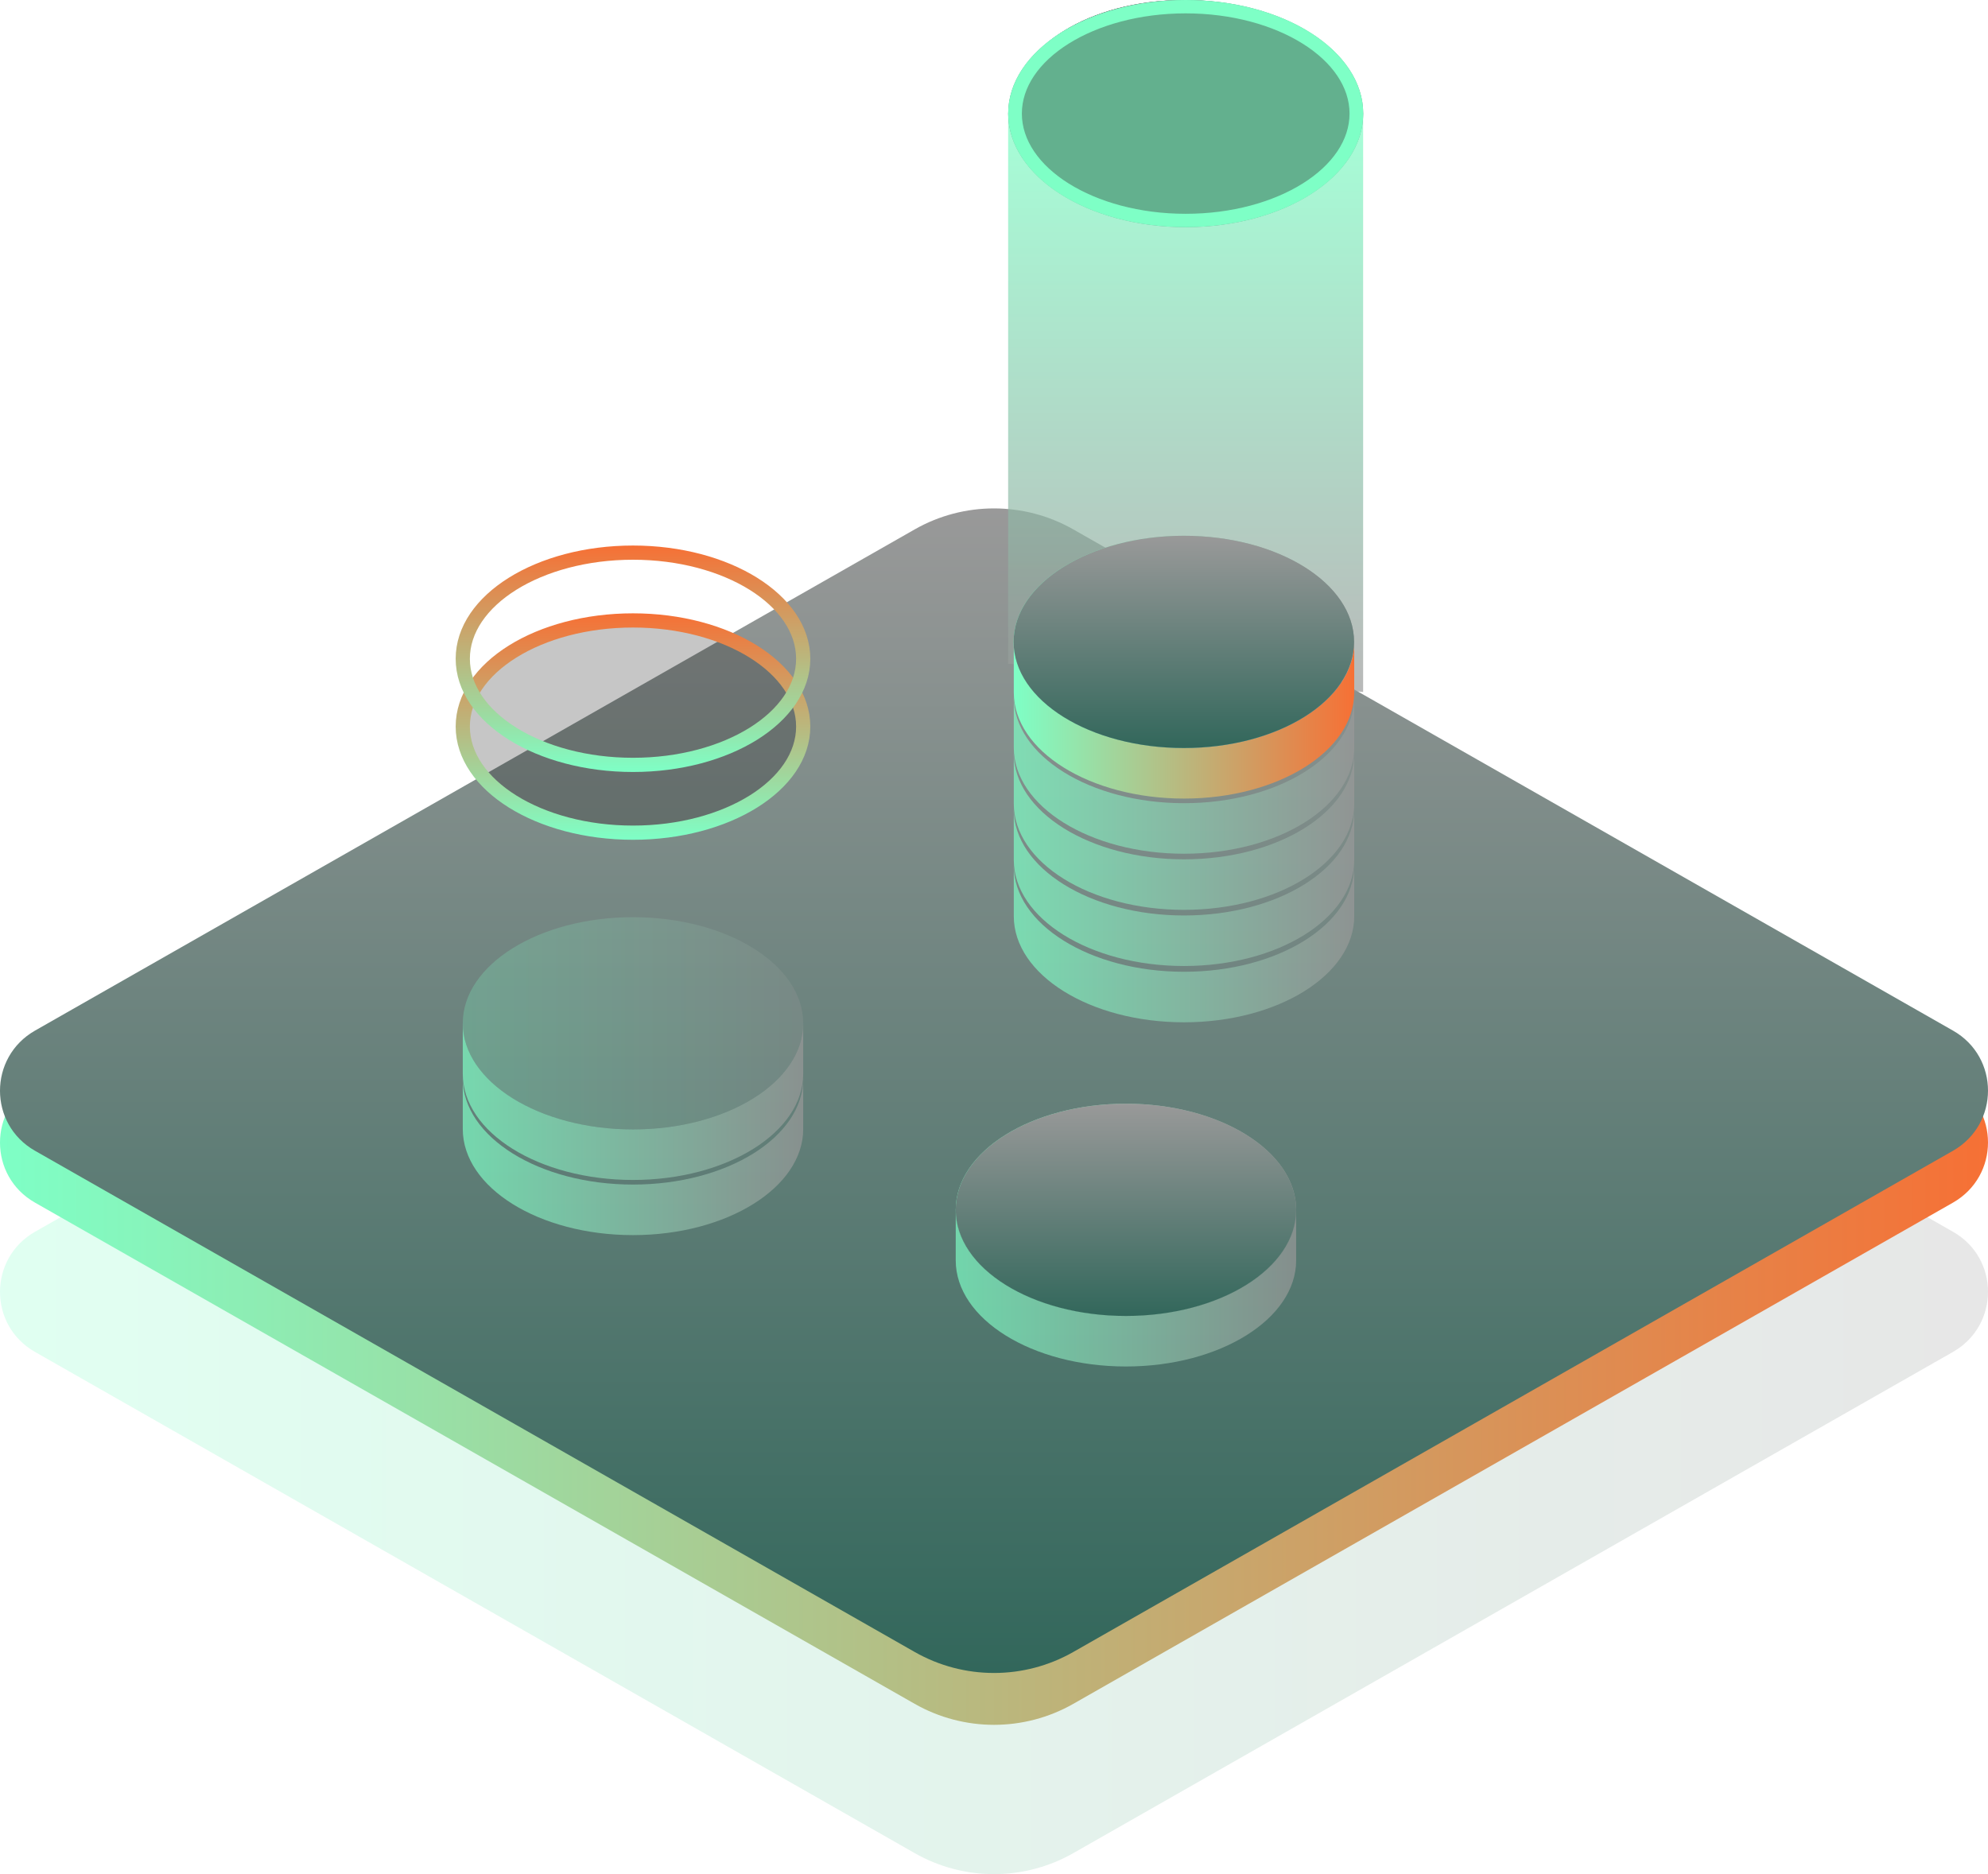 <svg width="140" height="132" viewBox="0 0 140 132" fill="none" xmlns="http://www.w3.org/2000/svg">
<path opacity="0.24" d="M64.415 130.522L2.466 95.221C-0.822 93.354 -0.822 88.636 2.466 86.757L64.415 51.455C67.874 49.484 72.126 49.484 75.585 51.455L137.534 86.757C140.822 88.623 140.822 93.341 137.534 95.221L75.585 130.522C72.126 132.494 67.874 132.494 64.415 130.522Z" fill="url(#paint0_linear_11809_93245)"/>
<path d="M64.415 120.007L2.466 84.705C-0.822 82.839 -0.822 78.121 2.466 76.241L64.415 40.94C67.874 38.968 72.126 38.968 75.585 40.94L137.534 76.241C140.822 78.107 140.822 82.826 137.534 84.705L75.585 120.007C72.126 121.978 67.874 121.978 64.415 120.007Z" fill="url(#paint1_linear_11809_93245)"/>
<path d="M64.415 116.354L2.466 81.053C-0.822 79.186 -0.822 74.468 2.466 72.589L64.415 37.287C67.874 35.316 72.126 35.316 75.585 37.287L137.534 72.589C140.822 74.455 140.822 79.173 137.534 81.053L75.585 116.354C72.126 118.326 67.874 118.326 64.415 116.354Z" fill="url(#paint2_linear_11809_93245)"/>
<path opacity="0.69" d="M95.368 60.971C95.368 65.103 89.997 68.445 83.382 68.445C76.766 68.445 71.394 65.093 71.394 60.971V64.53C71.394 68.662 76.766 72.004 83.382 72.004C89.997 72.004 95.368 68.653 95.368 64.53V60.971Z" fill="url(#paint3_linear_11809_93245)"/>
<path opacity="0.69" d="M95.368 57.006C95.368 61.139 89.997 64.48 83.382 64.48C76.766 64.48 71.394 61.129 71.394 57.006V60.565C71.394 64.698 76.766 68.039 83.382 68.039C89.997 68.039 95.368 64.688 95.368 60.565V57.006Z" fill="url(#paint4_linear_11809_93245)"/>
<path opacity="0.69" d="M95.368 53.051C95.368 57.183 89.997 60.525 83.382 60.525C76.766 60.525 71.394 57.173 71.394 53.051V56.61C71.394 60.743 76.766 64.084 83.382 64.084C89.997 64.084 95.368 60.733 95.368 56.61V53.051Z" fill="url(#paint5_linear_11809_93245)"/>
<path opacity="0.69" d="M70.996 7.957H95.995V48.738L70.996 46.749V7.957Z" fill="url(#paint6_linear_11809_93245)"/>
<path d="M83.37 0C76.745 0 71.383 3.352 71.383 7.474C71.383 11.597 76.754 14.949 83.37 14.949C89.985 14.949 95.357 11.597 95.357 7.474C95.357 3.352 89.985 0 83.37 0Z" fill="#111111"/>
<path d="M83.5 0C76.591 0 71 3.587 71 8C71 12.413 76.602 16 83.5 16C90.398 16 96 12.413 96 8C96 3.587 90.398 0 83.5 0Z" fill="#D9D9D9"/>
<path d="M83.5 0C76.591 0 71 3.587 71 8C71 12.413 76.602 16 83.5 16C90.398 16 96 12.413 96 8C96 3.587 90.398 0 83.5 0Z" fill="#63B08E"/>
<path d="M95.038 8C95.038 6.139 93.831 4.386 91.738 3.074C89.65 1.767 86.739 0.941 83.5 0.941C80.256 0.941 77.344 1.767 75.258 3.074C73.167 4.386 71.962 6.139 71.962 8C71.962 9.861 73.169 11.614 75.262 12.926C77.35 14.233 80.261 15.059 83.5 15.059C86.739 15.059 89.65 14.233 91.738 12.926C93.831 11.614 95.038 9.861 95.038 8ZM96 8C96 10.292 94.514 12.304 92.256 13.719C89.992 15.137 86.894 16 83.5 16C80.106 16 77.008 15.137 74.744 13.719C72.486 12.304 71 10.292 71 8C71 5.708 72.483 3.696 74.74 2.281C77.003 0.863 80.101 0 83.5 0C86.894 6.67623e-07 89.992 0.863 92.256 2.281C94.514 3.696 96 5.708 96 8Z" fill="#7EFFC6"/>
<path opacity="0.69" d="M56.564 72.074C56.564 76.207 51.192 79.549 44.577 79.549C37.962 79.549 32.59 76.197 32.59 72.074V75.633C32.59 79.766 37.962 83.108 44.577 83.108C51.192 83.108 56.564 79.756 56.564 75.633V72.074Z" fill="url(#paint7_linear_11809_93245)"/>
<path opacity="0.69" d="M56.564 75.959C56.564 80.092 51.192 83.433 44.577 83.433C37.962 83.433 32.59 80.082 32.59 75.959V79.518C32.59 83.651 37.962 86.993 44.577 86.993C51.192 86.993 56.564 83.641 56.564 79.518V75.959Z" fill="url(#paint8_linear_11809_93245)"/>
<path opacity="0.24" d="M44.577 79.548C51.197 79.548 56.564 76.202 56.564 72.074C56.564 67.946 51.197 64.6 44.577 64.6C37.957 64.6 32.59 67.946 32.59 72.074C32.59 76.202 37.957 79.548 44.577 79.548Z" fill="url(#paint9_linear_11809_93245)"/>
<path opacity="0.24" d="M44.577 43.699C37.952 43.699 32.59 47.051 32.59 51.173C32.59 55.296 37.962 58.648 44.577 58.648C51.192 58.648 56.564 55.296 56.564 51.173C56.564 47.051 51.192 43.699 44.577 43.699Z" fill="#111111"/>
<path d="M44.577 43.699C37.952 43.699 32.59 47.051 32.59 51.173C32.59 55.296 37.962 58.648 44.577 58.648C51.192 58.648 56.564 55.296 56.564 51.173C56.564 47.051 51.192 43.699 44.577 43.699Z" stroke="url(#paint10_linear_11809_93245)" stroke-miterlimit="10" stroke-linecap="round"/>
<path d="M44.577 38.924C37.952 38.924 32.59 42.275 32.59 46.398C32.59 50.521 37.962 53.873 44.577 53.873C51.192 53.873 56.564 50.521 56.564 46.398C56.564 42.275 51.192 38.924 44.577 38.924Z" stroke="url(#paint11_linear_11809_93245)" stroke-miterlimit="10" stroke-linecap="round"/>
<path opacity="0.69" d="M91.278 85.213C91.278 89.346 85.907 92.687 79.292 92.687C72.676 92.687 67.305 89.336 67.305 85.213V88.772C67.305 92.905 72.676 96.246 79.292 96.246C85.907 96.246 91.278 92.895 91.278 88.772V85.213Z" fill="url(#paint12_linear_11809_93245)"/>
<path d="M79.292 92.687C85.912 92.687 91.278 89.341 91.278 85.213C91.278 81.085 85.912 77.738 79.292 77.738C72.671 77.738 67.305 81.085 67.305 85.213C67.305 89.341 72.671 92.687 79.292 92.687Z" fill="url(#paint13_linear_11809_93245)"/>
<path d="M79.292 92.687C85.912 92.687 91.278 89.341 91.278 85.213C91.278 81.085 85.912 77.738 79.292 77.738C72.671 77.738 67.305 81.085 67.305 85.213C67.305 89.341 72.671 92.687 79.292 92.687Z" fill="url(#paint14_linear_11809_93245)"/>
<path d="M95.368 45.213C95.368 49.346 89.997 52.687 83.382 52.687C76.766 52.687 71.394 49.336 71.394 45.213V48.772C71.394 52.905 76.766 56.246 83.382 56.246C89.997 56.246 95.368 52.895 95.368 48.772V45.213Z" fill="url(#paint15_linear_11809_93245)"/>
<path opacity="0.69" d="M95.368 49.098C95.368 53.23 89.997 56.572 83.382 56.572C76.766 56.572 71.394 53.22 71.394 49.098V52.657C71.394 56.789 76.766 60.131 83.382 60.131C89.997 60.131 95.368 56.78 95.368 52.657V49.098Z" fill="url(#paint16_linear_11809_93245)"/>
<path d="M83.37 52.685C89.99 52.685 95.357 49.339 95.357 45.211C95.357 41.083 89.99 37.736 83.37 37.736C76.749 37.736 71.383 41.083 71.383 45.211C71.383 49.339 76.749 52.685 83.37 52.685Z" fill="url(#paint17_linear_11809_93245)"/>
<path d="M83.37 52.685C89.99 52.685 95.357 49.339 95.357 45.211C95.357 41.083 89.99 37.736 83.37 37.736C76.749 37.736 71.383 41.083 71.383 45.211C71.383 49.339 76.749 52.685 83.37 52.685Z" fill="url(#paint18_linear_11809_93245)"/>
<defs>
<linearGradient id="paint0_linear_11809_93245" x1="-0.003" y1="91.002" x2="139.99" y2="91.002" gradientUnits="userSpaceOnUse">
<stop stop-color="#7EFFC6"/>
<stop offset="1" stop-color="#999999"/>
</linearGradient>
<linearGradient id="paint1_linear_11809_93245" x1="-0.003" y1="80.473" x2="139.99" y2="80.473" gradientUnits="userSpaceOnUse">
<stop stop-color="#7EFFC6"/>
<stop offset="1" stop-color="#F67035"/>
</linearGradient>
<linearGradient id="paint2_linear_11809_93245" x1="70" y1="35.815" x2="70" y2="117.826" gradientUnits="userSpaceOnUse">
<stop stop-color="#999999"/>
<stop offset="1" stop-color="#32675B"/>
</linearGradient>
<linearGradient id="paint3_linear_11809_93245" x1="71.385" y1="66.487" x2="95.368" y2="66.487" gradientUnits="userSpaceOnUse">
<stop stop-color="#7EFFC6"/>
<stop offset="1" stop-color="#999999"/>
</linearGradient>
<linearGradient id="paint4_linear_11809_93245" x1="71.385" y1="62.532" x2="95.368" y2="62.532" gradientUnits="userSpaceOnUse">
<stop stop-color="#7EFFC6"/>
<stop offset="1" stop-color="#999999"/>
</linearGradient>
<linearGradient id="paint5_linear_11809_93245" x1="71.385" y1="58.568" x2="95.368" y2="58.568" gradientUnits="userSpaceOnUse">
<stop stop-color="#7EFFC6"/>
<stop offset="1" stop-color="#999999"/>
</linearGradient>
<linearGradient id="paint6_linear_11809_93245" x1="83.498" y1="7.957" x2="83.498" y2="48.745" gradientUnits="userSpaceOnUse">
<stop stop-color="#7EFFC6"/>
<stop offset="1" stop-color="#999999"/>
</linearGradient>
<linearGradient id="paint7_linear_11809_93245" x1="32.58" y1="77.591" x2="56.564" y2="77.591" gradientUnits="userSpaceOnUse">
<stop stop-color="#7EFFC6"/>
<stop offset="1" stop-color="#999999"/>
</linearGradient>
<linearGradient id="paint8_linear_11809_93245" x1="32.58" y1="81.476" x2="56.564" y2="81.476" gradientUnits="userSpaceOnUse">
<stop stop-color="#7EFFC6"/>
<stop offset="1" stop-color="#999999"/>
</linearGradient>
<linearGradient id="paint9_linear_11809_93245" x1="32.58" y1="72.074" x2="56.564" y2="72.074" gradientUnits="userSpaceOnUse">
<stop stop-color="#7EFFC6"/>
<stop offset="1" stop-color="#999999"/>
</linearGradient>
<linearGradient id="paint10_linear_11809_93245" x1="44.577" y1="59.142" x2="44.577" y2="43.205" gradientUnits="userSpaceOnUse">
<stop stop-color="#7EFFC6"/>
<stop offset="1" stop-color="#F67035"/>
</linearGradient>
<linearGradient id="paint11_linear_11809_93245" x1="44.577" y1="54.367" x2="44.577" y2="38.429" gradientUnits="userSpaceOnUse">
<stop stop-color="#7EFFC6"/>
<stop offset="1" stop-color="#F67035"/>
</linearGradient>
<linearGradient id="paint12_linear_11809_93245" x1="67.295" y1="90.73" x2="91.278" y2="90.73" gradientUnits="userSpaceOnUse">
<stop stop-color="#7EFFC6"/>
<stop offset="1" stop-color="#999999"/>
</linearGradient>
<linearGradient id="paint13_linear_11809_93245" x1="67.295" y1="85.213" x2="91.278" y2="85.213" gradientUnits="userSpaceOnUse">
<stop stop-color="#7EFFC6"/>
<stop offset="1" stop-color="#999999"/>
</linearGradient>
<linearGradient id="paint14_linear_11809_93245" x1="79.299" y1="77.749" x2="79.299" y2="92.691" gradientUnits="userSpaceOnUse">
<stop stop-color="#999999"/>
<stop offset="1" stop-color="#32675B"/>
</linearGradient>
<linearGradient id="paint15_linear_11809_93245" x1="71.385" y1="50.73" x2="95.368" y2="50.73" gradientUnits="userSpaceOnUse">
<stop stop-color="#7EFFC6"/>
<stop offset="1" stop-color="#F67035"/>
</linearGradient>
<linearGradient id="paint16_linear_11809_93245" x1="71.385" y1="54.614" x2="95.368" y2="54.614" gradientUnits="userSpaceOnUse">
<stop stop-color="#7EFFC6"/>
<stop offset="1" stop-color="#999999"/>
</linearGradient>
<linearGradient id="paint17_linear_11809_93245" x1="71.383" y1="45.211" x2="95.367" y2="45.211" gradientUnits="userSpaceOnUse">
<stop stop-color="#7EFFC6"/>
<stop offset="1" stop-color="#999999"/>
</linearGradient>
<linearGradient id="paint18_linear_11809_93245" x1="83.377" y1="37.747" x2="83.377" y2="52.689" gradientUnits="userSpaceOnUse">
<stop stop-color="#999999"/>
<stop offset="1" stop-color="#32675B"/>
</linearGradient>
</defs>
</svg>
